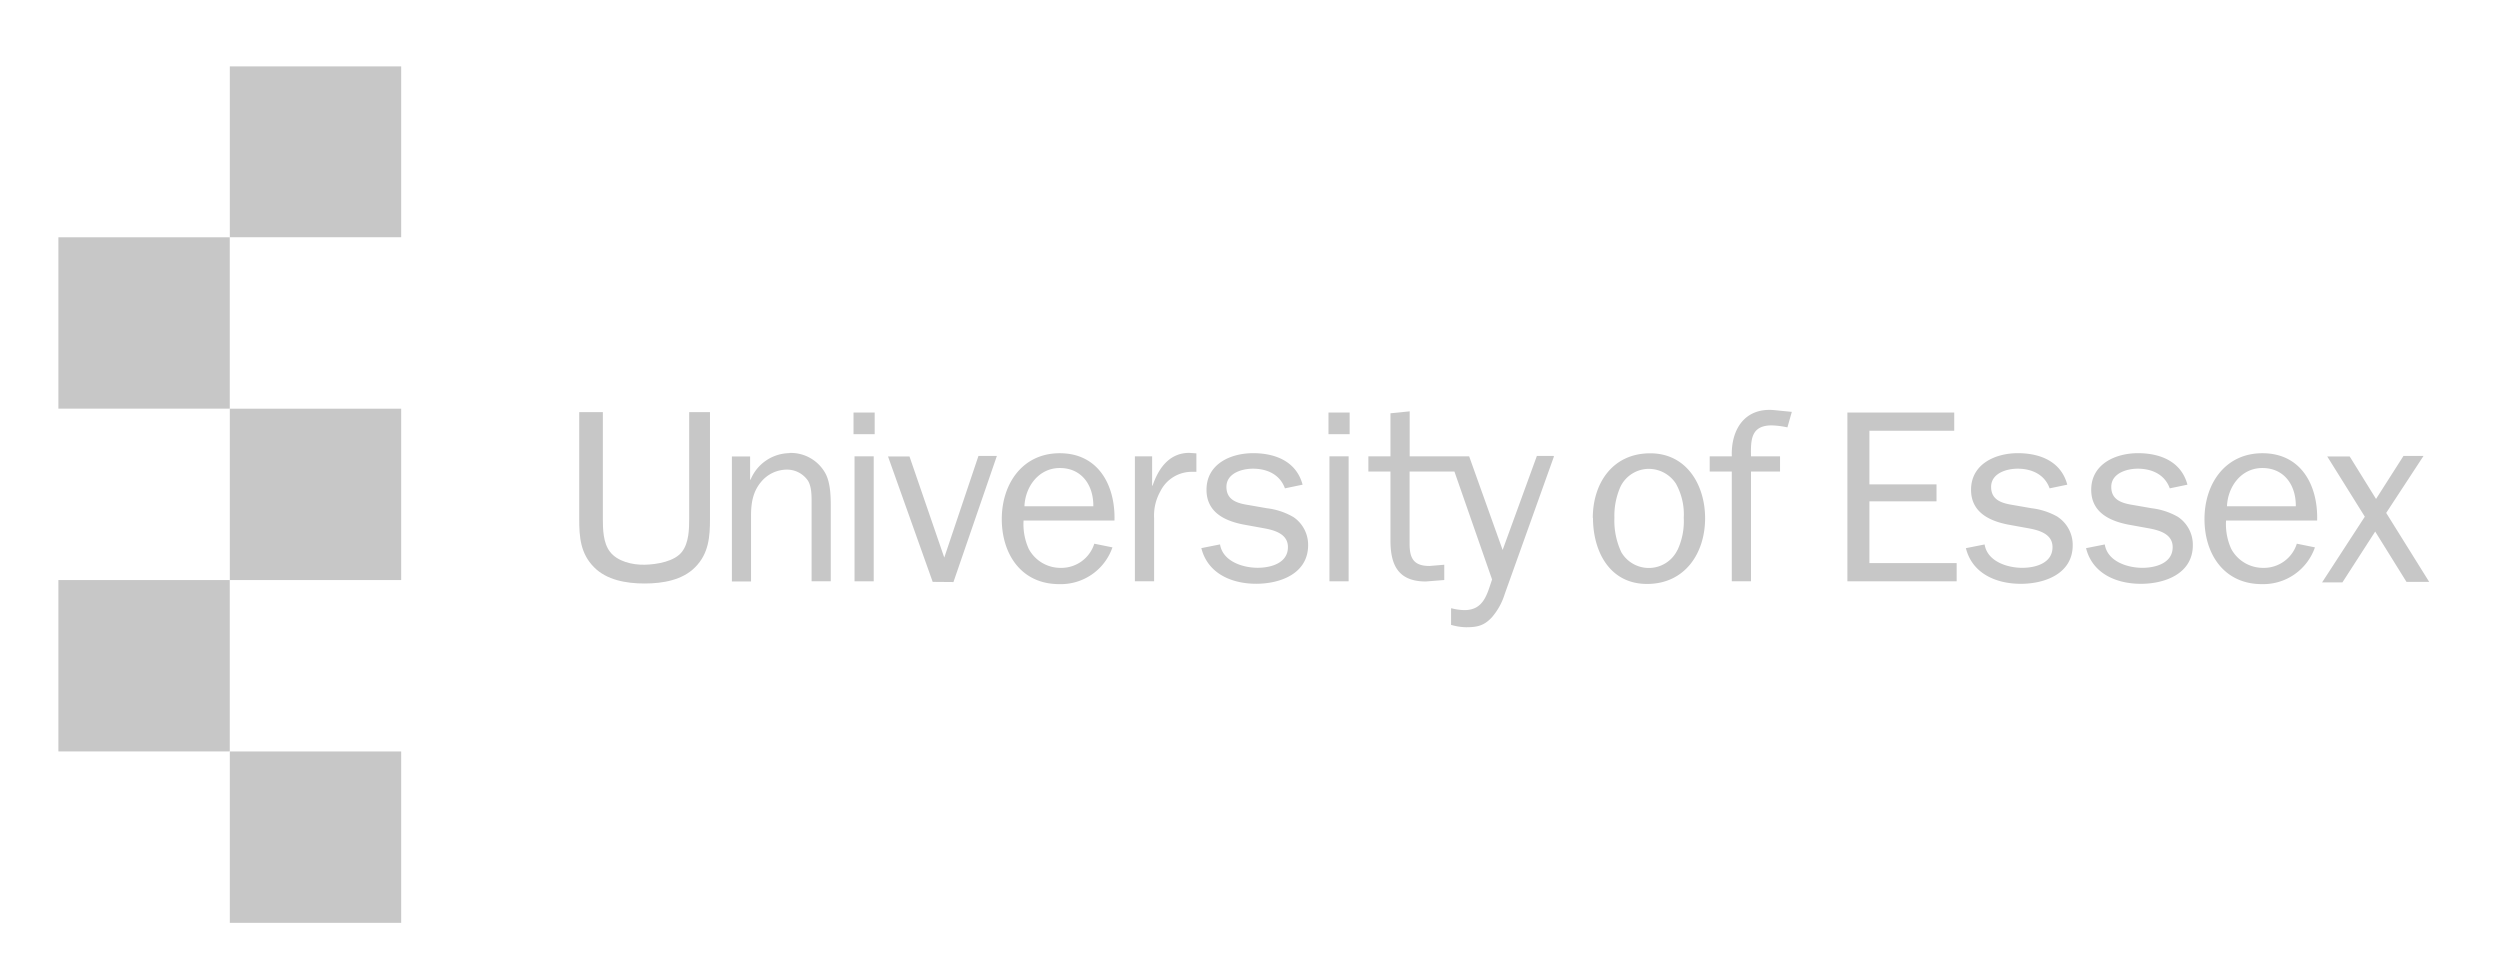 <svg id="Layer_1" data-name="Layer 1" xmlns="http://www.w3.org/2000/svg" viewBox="0 0 565.89 216"><defs><style>.cls-1{fill:#c7c7c7;}</style></defs><rect class="cls-1" x="52.02" y="15.03" width="38.79" height="38.67"/><rect class="cls-1" x="13.22" y="53.71" width="38.79" height="38.79"/><rect class="cls-1" x="52.02" y="92.51" width="38.79" height="38.79"/><rect class="cls-1" x="13.22" y="131.3" width="38.79" height="38.79"/><rect class="cls-1" x="52.02" y="170.1" width="38.79" height="38.79"/><path class="cls-1" d="M178.7,102.57a9.66,9.66,0,0,0-8.8,6h-.11v-5.24h-4.12v28.29H170V116.77c0-2.84.39-5.4,2.23-7.63a7.62,7.62,0,0,1,5.85-2.84,5.74,5.74,0,0,1,4.84,2.56c.84,1.45.79,3.56.79,5.24v17.48h4.34V115.93c0-2.78.11-6.57-1.34-9a8.92,8.92,0,0,0-8-4.4"/><rect class="cls-1" x="193.43" y="103.29" width="4.34" height="28.29"/><rect class="cls-1" x="193.2" y="93.38" width="4.79" height="4.9"/><path class="cls-1" d="M260.9,109.92h-.11v-6.63h-3.9v28.29h4.35V117.33a11.19,11.19,0,0,1,1.39-6.07,7.93,7.93,0,0,1,7.29-4.46h.89v-4.18l-1.61-.11c-4.57,0-7,3.57-8.3,7.41"/><path class="cls-1" d="M292.7,117a15.52,15.52,0,0,0-5.9-1.95l-4.12-.72c-2.51-.39-5.07-1.06-5.07-4.12s3.45-4.12,6-4.12c3.23,0,6.12,1.33,7.24,4.45l4-.83c-1.4-5.24-6.13-7.13-11.2-7.13S273.1,105,273.1,110.86c0,5,3.95,7,8.3,7.86l4.62.84c2.45.44,5.51,1.27,5.51,4.28,0,3.62-3.84,4.68-6.85,4.68-3.39,0-7.9-1.45-8.52-5.29l-4.23.84c1.45,5.79,6.9,8.07,12.42,8.07s11.75-2.34,11.75-8.74a7.58,7.58,0,0,0-3.4-6.41"/><rect class="cls-1" x="300.93" y="103.29" width="4.34" height="28.29"/><rect class="cls-1" x="300.71" y="93.38" width="4.79" height="4.9"/><path class="cls-1" d="M392,103.29h-5v3.45h5v24.84h4.35V106.74h6.57v-3.45h-6.57c-.06-3.56-.11-7,4.68-7a19.16,19.16,0,0,1,3.56.45l1-3.51-3.9-.39c-6.85-.67-9.9,4.51-9.68,10.47"/><polyline class="cls-1" points="423.15 113.48 438.34 113.48 438.34 109.64 423.15 109.64 423.15 97.5 442.35 97.5 442.35 93.38 418.17 93.38 418.17 131.58 442.9 131.58 442.9 127.46 423.15 127.46 423.15 113.48"/><path class="cls-1" d="M465.8,117a15.62,15.62,0,0,0-5.91-1.95l-4.12-.72c-2.51-.39-5.07-1.06-5.07-4.12s3.46-4.12,6-4.12c3.23,0,6.13,1.33,7.24,4.45l4-.83c-1.39-5.24-6.12-7.13-11.2-7.13s-10.58,2.45-10.58,8.29c0,5,4,7,8.3,7.86l4.63.84c2.45.44,5.51,1.27,5.51,4.28,0,3.62-3.84,4.68-6.85,4.68-3.4,0-7.91-1.45-8.52-5.29l-4.24.84c1.45,5.79,6.91,8.07,12.43,8.07s11.75-2.34,11.75-8.74a7.6,7.6,0,0,0-3.4-6.41"/><path class="cls-1" d="M493,117a15.62,15.62,0,0,0-5.91-1.95l-4.12-.72c-2.51-.39-5.07-1.06-5.07-4.12s3.46-4.12,6-4.12c3.23,0,6.13,1.33,7.24,4.45l4-.83c-1.39-5.24-6.13-7.13-11.2-7.13s-10.58,2.45-10.58,8.29c0,5,4,7,8.3,7.86l4.62.84c2.46.44,5.52,1.27,5.52,4.28,0,3.62-3.85,4.68-6.86,4.68-3.39,0-7.9-1.45-8.51-5.29l-4.24.84c1.45,5.79,6.91,8.07,12.42,8.07s11.75-2.34,11.75-8.74A7.59,7.59,0,0,0,493,117"/><path class="cls-1" d="M519.67,114.59c.06-4.69-2.56-8.65-7.58-8.65-4.75,0-7.82,4.18-8,8.65h15.56M524,123.9A12.38,12.38,0,0,1,512,132.22c-8.59,0-13-6.81-13-14.73s4.63-14.9,13.12-14.9c8.82,0,12.61,7.36,12.38,15.23H503.88a13.56,13.56,0,0,0,1.17,6.42,8.17,8.17,0,0,0,7.26,4.3,7.81,7.81,0,0,0,7.59-5.47Z"/><path class="cls-1" d="M247.48,114.59c.06-4.69-2.57-8.65-7.59-8.65-4.74,0-7.82,4.18-8,8.65h15.57m4.35,9.31a12.37,12.37,0,0,1-12.05,8.32c-8.6,0-13-6.81-13-14.73s4.64-14.9,13.12-14.9c8.81,0,12.61,7.36,12.39,15.23H231.69a13.56,13.56,0,0,0,1.17,6.42,8.15,8.15,0,0,0,7.25,4.3,7.81,7.81,0,0,0,7.59-5.47Z"/><path class="cls-1" d="M379.74,124.45a15.42,15.42,0,0,0,1.39-7.24,14.29,14.29,0,0,0-1.78-7.74,7.35,7.35,0,0,0-6.12-3.34,7.16,7.16,0,0,0-6.41,4,16.19,16.19,0,0,0-1.39,7.07A16.76,16.76,0,0,0,367,125a7.2,7.2,0,0,0,12.7-.51m-19.16-7.24c0-7.85,4.46-14.64,13-14.64,8.3,0,12.42,7.24,12.42,14.7,0,7.91-4.57,14.87-13.14,14.87S360.58,124.68,360.58,117.21Z"/><path class="cls-1" d="M156,93.29v24.19c0,2.28-.07,5.4-1.62,7.41-1.66,2.18-5.61,2.88-8.45,2.94s-6.2-.76-7.86-2.94c-1.55-2-1.61-5.13-1.61-7.41V93.29h-5.35v24.19c0,4,.25,7.8,3.36,10.92,2.86,2.9,7.27,3.68,11.44,3.68h0c4.16,0,8.58-.78,11.44-3.68,3.11-3.12,3.36-7,3.36-10.92V93.29H156"/><polyline class="cls-1" points="540.13 116.1 548.45 103.4 548.58 103.21 544.04 103.21 544 103.27 537.83 112.94 531.87 103.33 526.79 103.33 535.29 116.95 525.74 131.64 525.61 131.83 530.21 131.83 530.25 131.78 537.64 120.32 544.72 131.71 549.86 131.71 540.13 116.1"/><polyline class="cls-1" points="225.48 103.21 221.48 103.21 221.45 103.29 213.74 126.21 205.87 103.33 201.01 103.33 211.12 131.71 215.82 131.75 225.59 103.37 225.65 103.21 225.48 103.21"/><path class="cls-1" d="M351.62,103.21h-3.77l0,.08-7.72,21.2-7.58-21.2H319.09V93.11l-4.35.44v9.74h-5v3.45h5v15.63c0,5.63,1.84,9.25,8,9.25l4.18-.33v-3.46l-3.34.28c-3.57,0-4.51-1.73-4.51-5V106.74h10.15l8.52,24.43-.31.93c-1,3.07-2,6-5.94,6a12.27,12.27,0,0,1-2.88-.4l-.15,0v3.77l.09,0a13,13,0,0,0,3.27.51c2.55,0,4.08-.33,5.85-2.22a14.61,14.61,0,0,0,2.93-5.29l11.11-31.05.06-.17h-.17"/></svg>